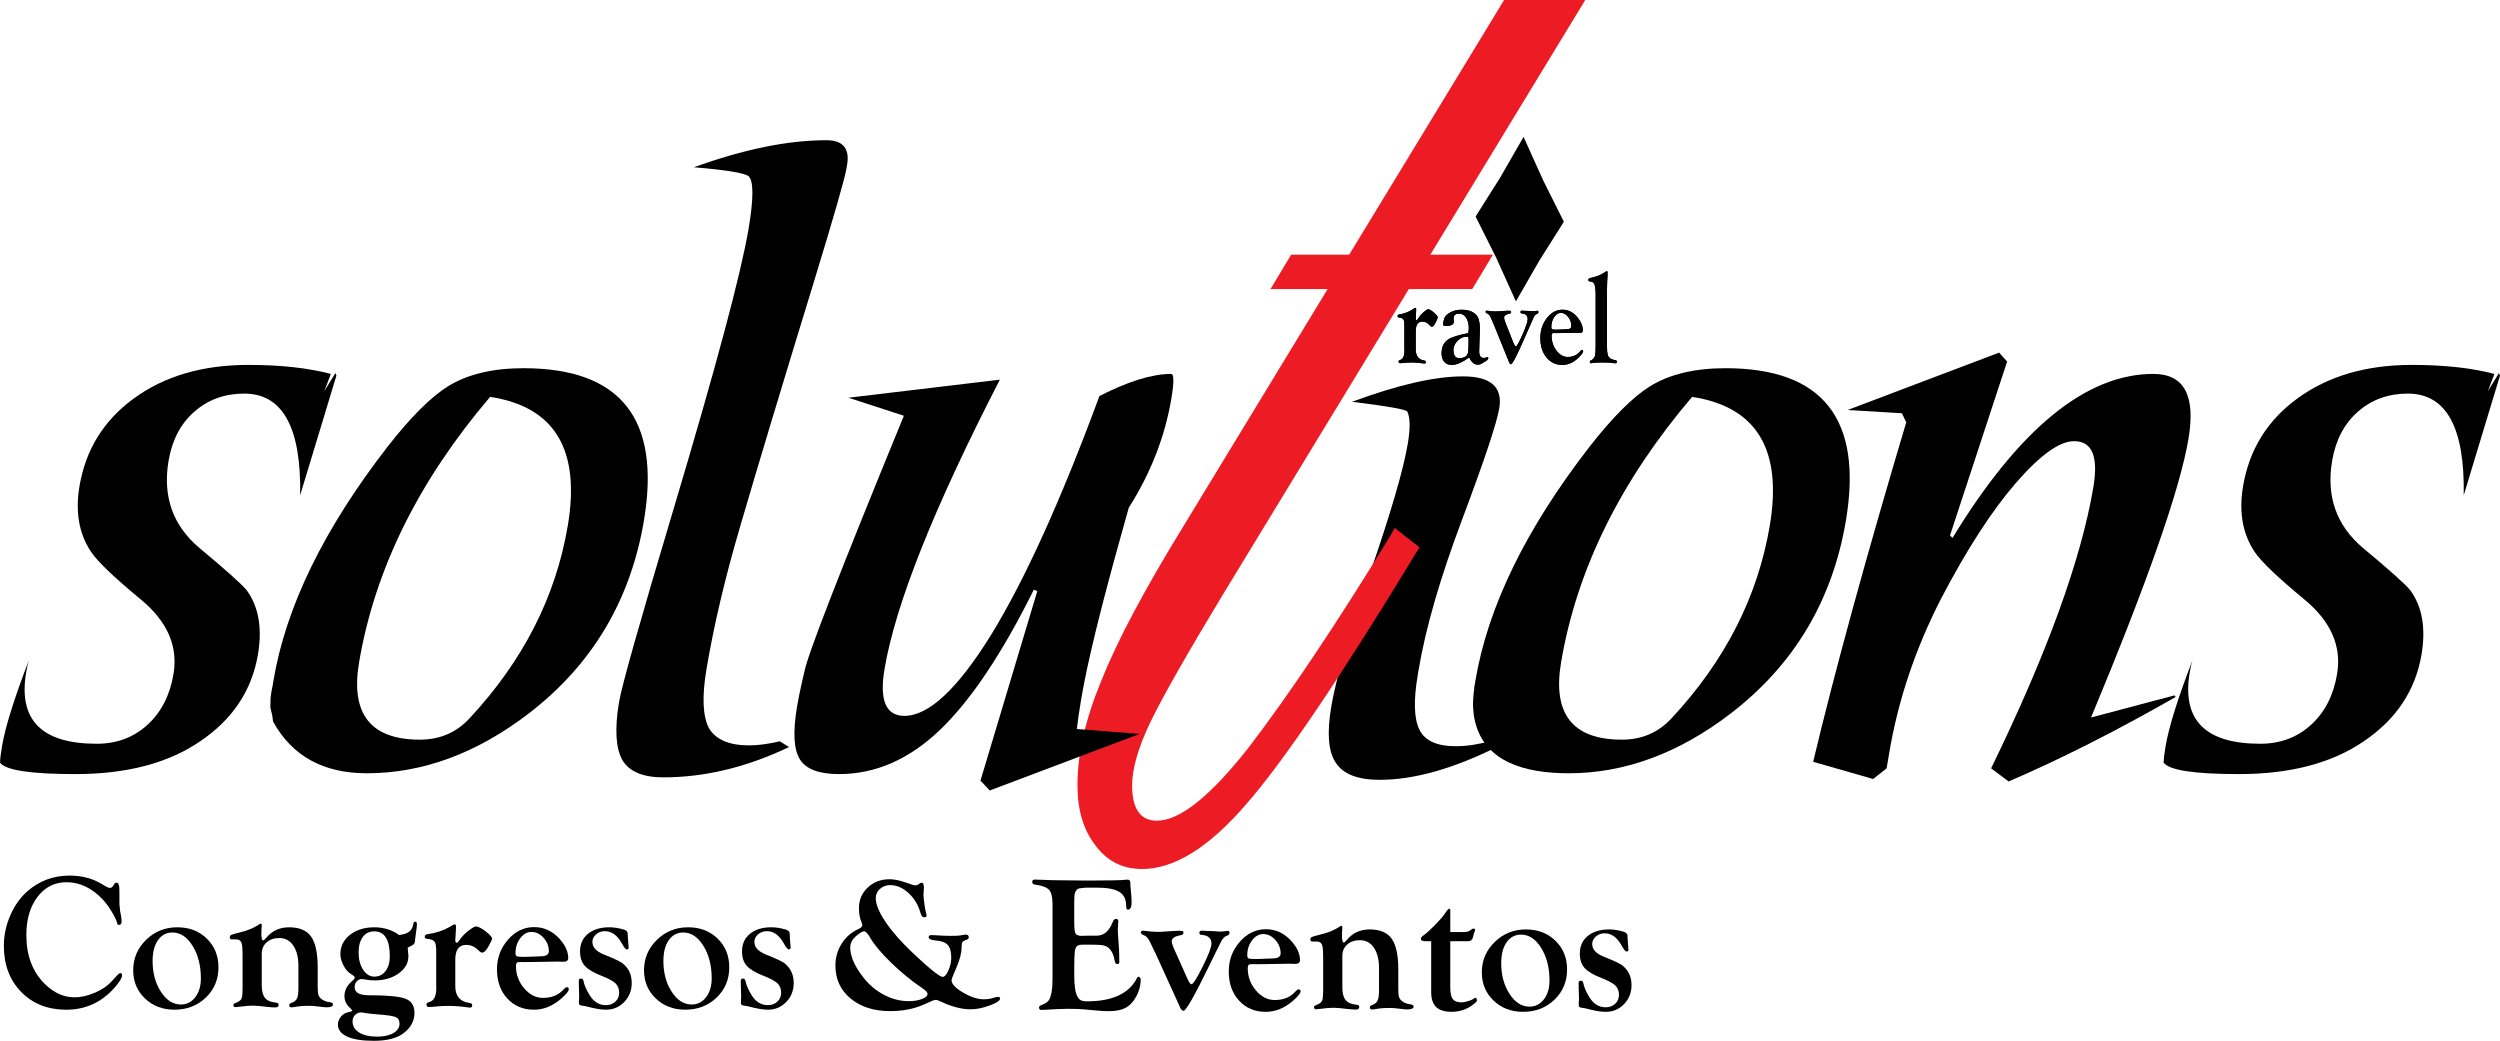 <!-- Generator: Adobe Illustrator 17.0.0, SVG Export Plug-In  -->
<svg version="1.1"
	 xmlns="http://www.w3.org/2000/svg" xmlns:xlink="http://www.w3.org/1999/xlink" xmlns:a="http://ns.adobe.com/AdobeSVGViewerExtensions/3.0/"
	 x="0px" y="0px" width="361.153px" height="150.354px" viewBox="0 0 361.153 150.354" enable-background="new 0 0 361.153 150.354"
	 xml:space="preserve">
<defs>
</defs>
<g id="XMLID_118_">
	<path id="XMLID_159_" d="M155.185,130.28v2.962c0,0.847,0.062,1.384,0.185,1.611c0.123,0.228,0.421,0.341,0.894,0.341l0.41-0.014
		l0.601-0.014h1.161c0.901,0,1.597-0.495,2.089-1.487l0.314-0.669c0.082-0.164,0.218-0.251,0.409-0.26
		c0.2-0.009,0.301,0.114,0.301,0.369c0,0.073-0.014,0.274-0.041,0.603c-0.019,0.237-0.027,0.438-0.027,0.602
		c0,0.292,0.041,0.977,0.123,2.053c0.055,0.702,0.082,1.313,0.082,1.833l0.014,0.697c0,0.128-0.014,0.215-0.041,0.26
		c-0.036,0.056-0.109,0.087-0.218,0.097c-0.228,0.018-0.369-0.155-0.423-0.52c-0.118-0.773-0.392-1.36-0.819-1.761
		c-0.237-0.219-0.526-0.359-0.867-0.424c-0.341-0.063-0.981-0.095-1.918-0.095h-0.929c-0.437,0-0.735,0.065-0.894,0.197
		s-0.266,0.397-0.321,0.797c-0.055,0.455-0.082,1.173-0.082,2.154v1.227c0,1.281,0.1,2.203,0.3,2.767
		c0.155,0.409,0.337,0.686,0.546,0.831c0.209,0.146,0.532,0.219,0.969,0.219c3.695,0,6.111-1.124,7.25-3.372
		c0.063-0.109,0.118-0.169,0.164-0.178c0.091-0.019,0.175,0.012,0.252,0.089c0.078,0.078,0.116,0.176,0.116,0.294
		c0,0.895-0.241,1.762-0.724,2.602c-0.4,0.712-0.901,1.221-1.501,1.526c-0.601,0.306-1.397,0.459-2.389,0.459
		c-0.583,0-1.229-0.037-1.939-0.109l-1.583-0.15c-0.583-0.055-1.37-0.082-2.362-0.082c-0.665,0-1.675,0.041-3.031,0.123
		c-0.374,0.027-0.642,0.041-0.806,0.041c-0.218,0-0.337-0.103-0.355-0.307c-0.009-0.167,0.091-0.293,0.3-0.376
		c0.519-0.2,0.872-0.411,1.058-0.634s0.334-0.62,0.444-1.193c0.1-0.481,0.15-1.136,0.15-1.962v-10.81
		c0-1.019-0.166-1.709-0.498-2.072c-0.333-0.363-1.022-0.618-2.068-0.764c-0.246-0.037-0.369-0.171-0.369-0.403
		c0-0.213,0.15-0.32,0.45-0.32c0.064,0,0.2,0.01,0.41,0.027c0.164,0.01,0.387,0.014,0.669,0.014l1.379,0.055l5.174,0.055
		c2.977,0,4.81-0.041,5.502-0.123c0.073-0.009,0.137-0.014,0.191-0.014c0.264,0,0.396,0.15,0.396,0.451
		c0,0.209,0.027,0.582,0.082,1.119c0.073,0.792,0.109,1.36,0.109,1.707c0,0.691-0.178,1.046-0.532,1.064
		c-0.173,0.009-0.26-0.192-0.26-0.604c0-0.904-0.33-1.561-0.99-1.967c-0.66-0.407-1.727-0.61-3.202-0.61h-1.666l-0.928,0.108
		c-0.464,0.146-0.696,0.605-0.696,1.379L155.185,130.28z"/>
	<path id="XMLID_157_" d="M169.658,137.183l1.875,4.197c0.237,0.527,0.429,0.795,0.575,0.804c0.237,0.019,0.78-0.828,1.628-2.541
		c0.848-1.712,1.272-2.818,1.272-3.318c0-0.781-0.469-1.203-1.406-1.267c-0.228-0.01-0.341-0.116-0.341-0.321
		c0-0.195,0.128-0.293,0.384-0.293l0.726,0.04l0.835,0.027l1.137,0.068l0.589-0.055c0.21-0.036,0.356-0.054,0.438-0.054
		c0.164,0,0.247,0.093,0.247,0.278c0,0.204-0.119,0.343-0.355,0.417c-0.346,0.101-0.642,0.405-0.888,0.914l-0.628,1.254
		l-1.215,2.482c-2.021,4.136-3.207,6.204-3.557,6.204c-0.185,0-0.351-0.159-0.498-0.478l-0.137-0.327l-3.413-7.5l-0.246-0.49
		l-0.546-1.146c-0.255-0.519-0.514-0.827-0.778-0.927c-0.355-0.14-0.537-0.274-0.546-0.404c-0.018-0.186,0.082-0.287,0.3-0.306
		l0.123,0.014c0.827,0.108,1.494,0.163,2.002,0.163c0.354,0,0.958-0.031,1.812-0.096c0.518-0.045,0.89-0.067,1.117-0.067
		c0.363,0,0.588,0.016,0.674,0.047c0.086,0.032,0.129,0.118,0.129,0.257c0,0.179-0.127,0.291-0.382,0.338
		c-0.874,0.146-1.311,0.44-1.311,0.886C169.274,136.221,169.402,136.62,169.658,137.183z"/>
	<path id="XMLID_154_" d="M182.872,134.239c1.411,0,2.625,0.555,3.645,1.665c0.855,0.938,1.283,1.876,1.283,2.812
		c0,0.355-0.245,0.533-0.736,0.533l-0.626-0.027h-0.314l-0.831,0.014l-2.576,0.041l-1.349,0.013l-0.463-0.013
		c-0.264,0-0.432,0.031-0.504,0.096c-0.1,0.091-0.15,0.26-0.15,0.506c0,1.205,0.393,2.271,1.179,3.196
		c0.786,0.927,1.692,1.39,2.719,1.39c1.153,0,2.076-0.335,2.766-1.006l0.436-0.427c0.073-0.073,0.15-0.11,0.232-0.11
		c0.2,0,0.3,0.096,0.3,0.287c0,0.264-0.351,0.705-1.051,1.324c-1.238,1.092-2.566,1.638-3.986,1.638
		c-1.575,0-2.858-0.541-3.85-1.624s-1.488-2.48-1.488-4.191c0-1.656,0.53-3.09,1.591-4.301
		C180.158,134.844,181.416,134.239,182.872,134.239z M182.491,134.935c-0.616,0-1.154,0.303-1.616,0.908
		c-0.461,0.604-0.692,1.318-0.692,2.141c0,0.262,0.065,0.42,0.197,0.474c0.131,0.055,0.486,0.082,1.065,0.082
		c0.299,0,0.615-0.01,0.95-0.027c0.814-0.036,1.286-0.055,1.412-0.055c0.796,0,1.195-0.244,1.195-0.731
		c0-0.731-0.256-1.38-0.767-1.944C183.723,135.217,183.142,134.935,182.491,134.935z"/>
	<path id="XMLID_152_" d="M201.999,140.04v2.764c0,0.591,0.032,0.992,0.095,1.205c0.064,0.214,0.209,0.416,0.437,0.606
		c0.328,0.264,0.746,0.422,1.256,0.477c0.282,0.036,0.423,0.146,0.423,0.328c0,0.272-0.324,0.409-0.971,0.409
		c-0.137,0-0.333-0.018-0.588-0.052l-0.889-0.103c-0.402-0.043-0.716-0.064-0.944-0.064c-0.867,0-1.56,0.054-2.08,0.16
		c-0.21,0.039-0.393,0.059-0.547,0.059c-0.201,0-0.301-0.1-0.301-0.301c0-0.146,0.104-0.259,0.314-0.341
		c0.4-0.137,0.669-0.351,0.805-0.642c0.137-0.291,0.205-0.783,0.205-1.475v-3.222c0-1.238-0.247-2.219-0.74-2.942
		c-0.494-0.724-1.166-1.085-2.017-1.085c-0.761,0-1.374,0.209-1.84,0.627s-0.7,0.963-0.7,1.636v4.553
		c0,0.837,0.157,1.448,0.471,1.834c0.314,0.387,0.844,0.611,1.59,0.675c0.255,0.027,0.382,0.132,0.382,0.313
		c0,0.256-0.16,0.383-0.479,0.383c-0.301,0-0.661-0.022-1.081-0.068c-1.031-0.127-1.742-0.191-2.134-0.191
		c-0.529,0-1.14,0.049-1.833,0.146c-0.329,0.048-0.552,0.072-0.67,0.072c-0.228,0-0.342-0.096-0.342-0.287
		c0-0.127,0.077-0.223,0.232-0.286c0.464-0.173,0.76-0.362,0.887-0.566c0.127-0.205,0.191-0.58,0.191-1.127l0.014-0.45v-4.806
		l-0.014-0.532c0-0.655-0.066-1.108-0.198-1.358c-0.132-0.251-0.375-0.376-0.73-0.376h-0.628c-0.091,0-0.159-0.027-0.205-0.082
		c-0.046-0.045-0.068-0.113-0.068-0.204c0-0.173,0.068-0.294,0.205-0.362c0.137-0.068,0.539-0.185,1.206-0.348
		c1.141-0.264,2.095-0.66,2.862-1.188c0.064-0.054,0.123-0.081,0.178-0.081c0.109-0.01,0.164,0.077,0.164,0.259l-0.041,0.683
		l-0.014,0.778l0.083,0.519c0.036,0.109,0.096,0.169,0.178,0.178c0.072,0.009,0.218-0.113,0.436-0.368
		c0.836-1.02,1.939-1.529,3.312-1.529c1.48,0,2.539,0.447,3.175,1.341C201.681,136.501,201.999,137.979,201.999,140.04z"/>
	<path id="XMLID_150_" d="M209.508,135.972v6.663c0,0.81,0.121,1.374,0.362,1.692s0.667,0.478,1.276,0.478
		c0.237,0,0.553-0.062,0.949-0.185c0.396-0.123,0.671-0.247,0.826-0.37c0.1-0.076,0.173-0.114,0.218-0.114
		c0.109,0,0.178,0.094,0.205,0.279l0.027,0.14l-0.165,0.236c-1.003,0.92-2.166,1.379-3.488,1.379c-1.021,0-1.772-0.231-2.25-0.694
		c-0.479-0.464-0.718-1.182-0.718-2.154v-7.35h-0.833c-0.437,0-0.655-0.12-0.655-0.36c0-0.148,0.114-0.301,0.343-0.458
		c0.393-0.265,0.955-0.77,1.686-1.516c0.73-0.746,1.22-1.315,1.466-1.707c0.282-0.445,0.492-0.664,0.628-0.655
		c0.073,0.01,0.114,0.077,0.123,0.205v3.167h1.979c0.355,0,0.614-0.059,0.778-0.177l0.355-0.232
		c0.073-0.055,0.155-0.087,0.246-0.096c0.155-0.009,0.228,0.064,0.219,0.22c-0.009,0.083-0.041,0.184-0.096,0.303
		c-0.055,0.11-0.109,0.312-0.164,0.605c-0.1,0.468-0.35,0.701-0.75,0.701H209.508z"/>
	<path id="XMLID_147_" d="M220.444,134.266c1.72,0,3.14,0.545,4.259,1.636c1.12,1.092,1.68,2.478,1.68,4.16
		c0,1.736-0.608,3.188-1.823,4.356c-1.215,1.168-2.729,1.752-4.54,1.752c-1.702,0-3.12-0.54-4.253-1.622
		c-1.133-1.082-1.7-2.441-1.7-4.077c0-1.719,0.622-3.183,1.864-4.392S218.678,134.266,220.444,134.266z M219.736,135.017
		c-0.879,0-1.578,0.371-2.094,1.115c-0.517,0.743-0.775,1.745-0.775,3.005c0,1.723,0.399,3.2,1.197,4.434
		c0.798,1.232,1.759,1.85,2.883,1.85c0.852,0,1.548-0.352,2.087-1.055c0.539-0.702,0.809-1.606,0.809-2.713
		c0-1.85-0.399-3.417-1.197-4.705C221.848,135.66,220.878,135.017,219.736,135.017z"/>
	<path id="XMLID_145_" d="M232.471,134.266c0.619,0,1.297,0.104,2.034,0.313c0.373,0.109,0.573,0.287,0.601,0.533l0.027,0.601
		l0.068,0.859l0.027,0.465c0.018,0.063,0.027,0.118,0.027,0.164c0,0.173-0.097,0.259-0.29,0.259c-0.148,0-0.388-0.299-0.72-0.896
		c-0.645-1.159-1.456-1.738-2.436-1.738c-0.49,0-0.912,0.153-1.266,0.461c-0.354,0.308-0.531,0.669-0.531,1.085
		c0,0.759,0.532,1.36,1.597,1.803l0.942,0.382c0.801,0.337,1.347,0.599,1.638,0.784c0.291,0.187,0.569,0.453,0.833,0.799
		c0.446,0.591,0.669,1.319,0.669,2.184c0,1.073-0.359,1.983-1.078,2.729c-0.719,0.746-1.598,1.118-2.635,1.118
		c-0.564,0-1.251-0.095-2.062-0.286l-0.942-0.232l-0.614-0.096c-0.2-0.036-0.3-0.163-0.3-0.382c0-0.073,0.004-0.187,0.014-0.342
		c0.018-0.154,0.027-0.332,0.027-0.532l-0.041-1.488l-0.014-0.669c0-0.209,0.021-0.339,0.062-0.389
		c0.041-0.05,0.147-0.075,0.321-0.075c0.146,0,0.246,0.122,0.3,0.367c0.109,0.571,0.41,1.257,0.901,2.055
		c0.592,0.943,1.37,1.414,2.334,1.414c0.546,0,1.001-0.169,1.365-0.509c0.364-0.339,0.546-0.767,0.546-1.282
		c0-0.57-0.175-1.022-0.526-1.357c-0.351-0.334-1.017-0.696-2-1.085c-1.174-0.455-1.989-0.939-2.444-1.454
		c-0.455-0.514-0.683-1.208-0.683-2.081c0-1.064,0.382-1.911,1.147-2.539S231.17,134.266,232.471,134.266z"/>
	<path id="XMLID_142_" d="M128.52,127.016c0.683,0,1.488,0.169,2.417,0.506c0.719,0.255,1.156,0.382,1.311,0.382
		c0.136,0,0.259-0.036,0.368-0.109l0.301-0.204c0.063-0.046,0.136-0.068,0.218-0.068c0.218,0,0.328,0.214,0.328,0.642
		c0,0.109-0.005,0.259-0.014,0.45c-0.027,0.409-0.041,0.646-0.041,0.71c0,0.246,0.05,0.708,0.15,1.386
		c0.1,0.678,0.182,1.099,0.246,1.263c0.036,0.109,0.055,0.191,0.055,0.246c0,0.2-0.119,0.3-0.355,0.3
		c-0.237,0-0.415-0.213-0.533-0.64c-0.317-1.152-0.892-2.109-1.723-2.872s-1.714-1.144-2.65-1.144c-0.581,0-1.074,0.182-1.478,0.546
		c-0.404,0.363-0.606,0.805-0.606,1.322c0,0.9,0.47,2.049,1.411,3.444c0.94,1.396,2.251,2.889,3.933,4.48
		c2.472,2.336,3.922,3.491,4.349,3.464c0.27-0.019,0.54-0.336,0.81-0.953s0.405-1.217,0.405-1.798c0-0.862-0.166-1.479-0.498-1.852
		c-0.333-0.372-0.913-0.59-1.741-0.654c-0.683-0.064-1.024-0.217-1.024-0.458c0-0.213,0.123-0.319,0.37-0.319
		c0.146,0,0.306,0.004,0.479,0.014c0.958,0.063,1.729,0.095,2.313,0.095c0.693,0,1.149-0.018,1.369-0.054l0.547-0.096
		c0.1-0.019,0.196-0.027,0.287-0.027c0.283,0,0.424,0.125,0.424,0.375c0,0.167-0.104,0.288-0.314,0.362
		c-0.328,0.108-0.53,0.225-0.607,0.347c-0.078,0.123-0.116,0.38-0.116,0.77c0,0.8-0.246,1.758-0.737,2.874
		c-0.482,1.1-0.719,1.73-0.71,1.894c0.027,0.531,0.589,1.116,1.686,1.757c1.097,0.64,2.087,0.96,2.97,0.96
		c0.41,0,0.755-0.036,1.038-0.109l0.778-0.218c0.082-0.019,0.154-0.027,0.218-0.027c0.228,0,0.336,0.086,0.328,0.257
		c-0.027,0.308-0.54,0.642-1.536,1.003s-1.904,0.542-2.724,0.542c-1.329,0-2.808-0.392-4.437-1.174
		c-0.264-0.128-0.459-0.191-0.587-0.191c-0.146,0-0.341,0.055-0.587,0.164l-1.229,0.546c-1.401,0.609-2.999,0.915-4.792,0.915
		c-2.348,0-4.252-0.607-5.713-1.823c-1.461-1.215-2.191-2.801-2.191-4.758c0-1.146,0.296-2.193,0.888-3.14
		c0.591-0.946,1.383-1.647,2.375-2.103c0.418-0.191,0.628-0.387,0.628-0.587c0-0.101-0.041-0.241-0.123-0.424
		c-0.246-0.582-0.369-1.26-0.369-2.034c0-1.192,0.423-2.187,1.27-2.982C126.2,127.414,127.255,127.016,128.52,127.016z
		 M124.848,134.538c-0.22-0.018-0.604,0.206-1.155,0.67c-0.614,0.502-0.902,1.107-0.866,1.818c0.055,1.212,0.656,2.565,1.804,4.061
		c0.848,1.112,1.857,1.98,3.028,2.604c1.171,0.624,2.376,0.937,3.615,0.937c0.738,0,1.376-0.104,1.914-0.312
		c0.538-0.207,0.806-0.449,0.806-0.727c0-0.218-0.236-0.486-0.709-0.806c-1.575-1.056-3.09-2.291-4.546-3.706
		c-1.457-1.415-2.48-2.642-3.072-3.68C125.349,134.844,125.076,134.557,124.848,134.538z"/>
	<path id="XMLID_140_" d="M10.028,126.49c1.702,0,3.186,0.364,4.451,1.092l0.901,0.519c0.182,0.109,0.346,0.164,0.492,0.164
		c0.182,0,0.318-0.072,0.41-0.219l0.287-0.423c0.045-0.072,0.127-0.109,0.246-0.109c0.282,0,0.423,0.296,0.423,0.888l0.014,0.996
		v1.243l0.109,1.037l0.123,0.614c0.055,0.301,0.082,0.569,0.082,0.806c0,0.346-0.128,0.519-0.382,0.519
		c-0.146,0-0.241-0.108-0.287-0.327c-0.073-0.345-0.326-0.874-0.758-1.587s-0.845-1.277-1.237-1.695
		c-1.585-1.708-3.348-2.562-5.289-2.562c-1.722,0-3.121,0.707-4.196,2.12c-1.075,1.413-1.612,3.246-1.612,5.499
		c0,2.944,0.879,5.293,2.638,7.047c1.321,1.309,2.76,1.963,4.318,1.963c0.92,0,1.895-0.22,2.924-0.659
		c1.03-0.44,1.841-0.986,2.433-1.639l0.888-0.966c0.127-0.146,0.25-0.222,0.369-0.231c0.173-0.009,0.259,0.091,0.259,0.301
		c0,0.373-0.359,0.969-1.079,1.788c-1.884,2.13-4.209,3.194-6.976,3.194c-2.676,0-4.849-0.854-6.519-2.566
		c-1.67-1.711-2.505-3.937-2.505-6.676c0-1.502,0.314-2.972,0.942-4.41c0.628-1.438,1.465-2.607,2.512-3.509
		C5.728,127.227,7.735,126.49,10.028,126.49z"/>
	<path id="XMLID_137_" d="M25.62,133.957c1.72,0,3.14,0.545,4.259,1.636c1.12,1.092,1.68,2.478,1.68,4.16
		c0,1.736-0.608,3.188-1.823,4.356c-1.215,1.168-2.729,1.752-4.54,1.752c-1.702,0-3.12-0.54-4.253-1.622
		c-1.133-1.082-1.7-2.441-1.7-4.077c0-1.719,0.622-3.183,1.864-4.392S23.853,133.957,25.62,133.957z M24.912,134.708
		c-0.879,0-1.578,0.371-2.094,1.115c-0.517,0.743-0.775,1.745-0.775,3.005c0,1.723,0.399,3.2,1.197,4.434
		c0.798,1.232,1.759,1.85,2.883,1.85c0.852,0,1.548-0.352,2.087-1.055c0.539-0.702,0.809-1.606,0.809-2.713
		c0-1.85-0.399-3.417-1.197-4.705C27.024,135.352,26.054,134.708,24.912,134.708z"/>
	<path id="XMLID_135_" d="M45.894,139.732v2.764c0,0.591,0.032,0.992,0.095,1.205c0.064,0.214,0.209,0.416,0.437,0.606
		c0.328,0.264,0.746,0.422,1.256,0.477c0.282,0.036,0.423,0.146,0.423,0.328c0,0.272-0.324,0.409-0.971,0.409
		c-0.137,0-0.333-0.018-0.588-0.052l-0.889-0.103c-0.402-0.043-0.716-0.064-0.944-0.064c-0.867,0-1.56,0.054-2.08,0.16
		c-0.21,0.039-0.393,0.059-0.547,0.059c-0.201,0-0.301-0.1-0.301-0.301c0-0.146,0.104-0.259,0.314-0.341
		c0.4-0.137,0.669-0.351,0.805-0.642c0.137-0.291,0.205-0.783,0.205-1.475v-3.222c0-1.238-0.247-2.219-0.74-2.942
		c-0.494-0.724-1.166-1.085-2.017-1.085c-0.761,0-1.374,0.209-1.84,0.627s-0.7,0.963-0.7,1.636v4.553
		c0,0.837,0.157,1.448,0.471,1.834c0.314,0.387,0.844,0.611,1.59,0.675c0.255,0.027,0.382,0.132,0.382,0.313
		c0,0.256-0.16,0.383-0.479,0.383c-0.301,0-0.661-0.022-1.081-0.068c-1.031-0.127-1.742-0.191-2.134-0.191
		c-0.529,0-1.14,0.049-1.833,0.146c-0.329,0.048-0.552,0.072-0.67,0.072c-0.228,0-0.342-0.096-0.342-0.287
		c0-0.127,0.077-0.223,0.232-0.286c0.464-0.173,0.76-0.362,0.887-0.566c0.127-0.205,0.191-0.58,0.191-1.127l0.014-0.45v-4.806
		l-0.014-0.532c0-0.655-0.066-1.108-0.198-1.358c-0.132-0.251-0.375-0.376-0.73-0.376H33.47c-0.091,0-0.159-0.027-0.205-0.082
		c-0.046-0.045-0.068-0.113-0.068-0.204c0-0.173,0.068-0.294,0.205-0.362c0.137-0.068,0.539-0.185,1.206-0.348
		c1.141-0.264,2.095-0.66,2.862-1.188c0.064-0.054,0.123-0.081,0.178-0.081c0.109-0.01,0.164,0.077,0.164,0.259l-0.041,0.683
		l-0.014,0.778l0.083,0.519c0.036,0.109,0.096,0.169,0.178,0.178c0.072,0.009,0.218-0.113,0.436-0.368
		c0.836-1.02,1.939-1.529,3.312-1.529c1.48,0,2.539,0.447,3.175,1.341C45.575,136.193,45.894,137.67,45.894,139.732z"/>
	<path id="XMLID_131_" d="M57.662,135.073c0.654-0.072,1.145-0.238,1.467-0.497c0.324-0.259,0.521-0.643,0.594-1.151
		c0.02-0.182,0.109-0.272,0.273-0.272c0.154,0,0.232,0.118,0.232,0.354c0,0.228-0.055,0.713-0.164,1.457
		c-0.072,0.508-0.113,0.839-0.123,0.993c-0.018,0.209-0.082,0.363-0.191,0.463s-0.395,0.259-0.859,0.477
		c0.01,0.191,0.023,0.332,0.041,0.423c0.045,0.437,0.068,0.705,0.068,0.805c0,0.992-0.471,1.824-1.414,2.498
		c-0.941,0.673-2.104,1.01-3.488,1.01c-0.428,0-0.887-0.046-1.379-0.137c-0.182-0.036-0.34-0.055-0.477-0.055
		c-0.288,0-0.528,0.112-0.721,0.335c-0.193,0.223-0.29,0.498-0.29,0.825c0,0.783,0.684,1.175,2.052,1.175
		c2.654,0,4.416,0.166,5.285,0.499c0.871,0.333,1.305,1.01,1.305,2.031c0,1.131-0.49,2.089-1.471,2.873s-2.441,1.177-4.385,1.177
		c-1.689,0-2.978-0.203-3.868-0.609c-0.89-0.406-1.334-0.993-1.334-1.76c0-0.393,0.141-0.763,0.423-1.109
		c0.282-0.348,0.613-0.558,0.995-0.63c0.427-0.092,0.645-0.174,0.654-0.247l-0.109-0.177l-0.409-0.41
		c-0.408-0.428-0.612-0.919-0.612-1.475c0-0.791,0.309-1.474,0.928-2.047l0.437-0.409c0.082-0.082,0.123-0.169,0.123-0.26
		c0-0.127-0.187-0.305-0.56-0.531c-0.401-0.228-0.753-0.632-1.058-1.213c-0.305-0.582-0.458-1.132-0.458-1.649
		c0-1.117,0.459-2.042,1.379-2.773s2.09-1.097,3.51-1.097C55.424,133.957,56.625,134.329,57.662,135.073z M52.154,146.258
		c-0.348,0-0.639,0.125-0.873,0.375c-0.234,0.251-0.351,0.558-0.351,0.922c0,0.674,0.318,1.208,0.956,1.604
		c0.637,0.396,1.506,0.594,2.607,0.594c0.965,0,1.744-0.171,2.336-0.512c0.59-0.342,0.887-0.795,0.887-1.358
		c0-0.474-0.182-0.79-0.545-0.949s-1.209-0.289-2.535-0.39c-0.783-0.054-1.383-0.118-1.801-0.19l-0.354-0.068
		C52.363,146.267,52.255,146.258,52.154,146.258z M54.059,134.544c-0.697,0-1.248,0.271-1.65,0.814
		c-0.402,0.542-0.603,1.284-0.603,2.225c0,1.013,0.216,1.85,0.652,2.51c0.434,0.66,0.977,0.99,1.627,0.99
		c0.67,0,1.209-0.269,1.615-0.807c0.408-0.538,0.611-1.246,0.611-2.123C56.311,135.747,55.559,134.544,54.059,134.544z"/>
	<path id="XMLID_129_" d="M65.771,138.623v3.83c0,1.436,0.674,2.244,2.021,2.426c0.282,0.037,0.424,0.148,0.424,0.334
		c0,0.232-0.105,0.349-0.315,0.349c-0.1,0-0.228-0.014-0.383-0.041c-0.912-0.137-1.852-0.205-2.818-0.205
		c-0.511,0-0.971,0.019-1.382,0.055l-0.848,0.082c-0.155,0.019-0.314,0.027-0.479,0.027c-0.256,0-0.384-0.12-0.384-0.362
		c0-0.167,0.114-0.278,0.342-0.334c0.719-0.172,1.078-0.849,1.078-2.028l-0.014-0.571v-4.873c0-0.653-0.084-1.087-0.252-1.3
		c-0.169-0.214-0.53-0.343-1.086-0.389c-0.209-0.019-0.313-0.116-0.313-0.293c0-0.204,0.123-0.325,0.37-0.362
		c1.251-0.19,2.32-0.541,3.206-1.051l0.533-0.314c0.072-0.045,0.141-0.068,0.204-0.068c0.137,0,0.205,0.101,0.205,0.301
		c0,0.063-0.005,0.196-0.014,0.396l-0.041,0.765l-0.055,0.847l0.014,0.15c0.036,0.127,0.104,0.195,0.203,0.205
		c0.09,0.009,0.288-0.21,0.595-0.656c0.244-0.346,0.62-0.716,1.13-1.112c0.51-0.396,0.859-0.594,1.049-0.594
		c0.312,0,0.775,0.236,1.394,0.71s0.932,0.828,0.94,1.064c0,0.082-0.146,0.401-0.44,0.956c-0.377,0.701-0.708,1.051-0.992,1.051
		c-0.118,0-0.227-0.045-0.326-0.136l-0.379-0.342c-0.461-0.428-0.99-0.642-1.587-0.642
		C66.305,136.496,65.771,137.205,65.771,138.623z"/>
	<path id="XMLID_126_" d="M77.158,133.93c1.41,0,2.626,0.555,3.646,1.665c0.855,0.938,1.283,1.876,1.283,2.812
		c0,0.355-0.245,0.533-0.736,0.533l-0.627-0.027H80.41l-0.831,0.014l-2.575,0.041l-1.35,0.013l-0.464-0.013
		c-0.263,0-0.431,0.031-0.504,0.096c-0.1,0.091-0.149,0.26-0.149,0.506c0,1.205,0.393,2.271,1.179,3.196
		c0.785,0.927,1.691,1.39,2.718,1.39c1.154,0,2.076-0.335,2.767-1.006l0.436-0.427c0.073-0.073,0.15-0.11,0.232-0.11
		c0.2,0,0.301,0.096,0.301,0.287c0,0.264-0.351,0.705-1.052,1.324c-1.237,1.092-2.566,1.638-3.986,1.638
		c-1.575,0-2.858-0.541-3.85-1.624c-0.992-1.083-1.488-2.48-1.488-4.191c0-1.656,0.53-3.09,1.59-4.301
		C74.443,134.536,75.702,133.93,77.158,133.93z M76.776,134.626c-0.615,0-1.154,0.303-1.615,0.908
		c-0.462,0.604-0.692,1.318-0.692,2.141c0,0.262,0.065,0.42,0.196,0.474c0.132,0.055,0.486,0.082,1.066,0.082
		c0.298,0,0.615-0.01,0.95-0.027c0.814-0.036,1.285-0.055,1.412-0.055c0.796,0,1.194-0.244,1.194-0.731
		c0-0.731-0.256-1.38-0.768-1.944C78.01,134.909,77.428,134.626,76.776,134.626z"/>
	<path id="XMLID_124_" d="M88.038,133.957c0.619,0,1.298,0.104,2.034,0.313c0.373,0.109,0.574,0.287,0.602,0.533l0.027,0.601
		l0.067,0.859l0.027,0.465c0.019,0.063,0.027,0.118,0.027,0.164c0,0.173-0.097,0.259-0.29,0.259c-0.147,0-0.388-0.299-0.72-0.896
		c-0.645-1.159-1.456-1.738-2.437-1.738c-0.489,0-0.911,0.153-1.266,0.461c-0.354,0.308-0.53,0.669-0.53,1.085
		c0,0.759,0.532,1.36,1.598,1.803l0.941,0.382c0.801,0.337,1.348,0.599,1.639,0.784c0.291,0.187,0.568,0.453,0.833,0.799
		c0.445,0.591,0.669,1.319,0.669,2.184c0,1.073-0.36,1.983-1.079,2.729s-1.597,1.118-2.635,1.118c-0.564,0-1.251-0.095-2.062-0.286
		l-0.942-0.232l-0.614-0.096c-0.2-0.036-0.3-0.163-0.3-0.382c0-0.073,0.004-0.187,0.014-0.342c0.018-0.154,0.027-0.332,0.027-0.532
		l-0.041-1.488l-0.014-0.669c0-0.209,0.021-0.339,0.062-0.389s0.147-0.075,0.32-0.075c0.146,0,0.246,0.122,0.301,0.367
		c0.109,0.571,0.409,1.257,0.901,2.055c0.591,0.943,1.369,1.414,2.334,1.414c0.546,0,1.001-0.169,1.365-0.509
		c0.364-0.339,0.546-0.767,0.546-1.282c0-0.57-0.175-1.022-0.525-1.357c-0.351-0.334-1.017-0.696-2-1.085
		c-1.174-0.455-1.988-0.939-2.443-1.454c-0.456-0.514-0.683-1.208-0.683-2.081c0-1.064,0.382-1.911,1.146-2.539
		S86.736,133.957,88.038,133.957z"/>
	<path id="XMLID_121_" d="M99.411,133.957c1.721,0,3.141,0.545,4.26,1.636c1.12,1.092,1.68,2.478,1.68,4.16
		c0,1.736-0.607,3.188-1.823,4.356c-1.215,1.168-2.728,1.752-4.539,1.752c-1.702,0-3.119-0.54-4.253-1.622
		c-1.133-1.082-1.699-2.441-1.699-4.077c0-1.719,0.621-3.183,1.863-4.392S97.645,133.957,99.411,133.957z M98.704,134.708
		c-0.88,0-1.578,0.371-2.095,1.115c-0.517,0.743-0.774,1.745-0.774,3.005c0,1.723,0.398,3.2,1.196,4.434
		c0.798,1.232,1.759,1.85,2.883,1.85c0.853,0,1.548-0.352,2.088-1.055c0.539-0.702,0.809-1.606,0.809-2.713
		c0-1.85-0.398-3.417-1.196-4.705C100.816,135.352,99.847,134.708,98.704,134.708z"/>
	<path id="XMLID_119_" d="M111.438,133.957c0.619,0,1.298,0.104,2.034,0.313c0.373,0.109,0.574,0.287,0.602,0.533l0.027,0.601
		l0.067,0.859l0.027,0.465c0.019,0.063,0.027,0.118,0.027,0.164c0,0.173-0.097,0.259-0.29,0.259c-0.147,0-0.388-0.299-0.72-0.896
		c-0.645-1.159-1.456-1.738-2.437-1.738c-0.489,0-0.911,0.153-1.266,0.461c-0.354,0.308-0.53,0.669-0.53,1.085
		c0,0.759,0.532,1.36,1.598,1.803l0.941,0.382c0.801,0.337,1.348,0.599,1.639,0.784c0.291,0.187,0.568,0.453,0.833,0.799
		c0.445,0.591,0.669,1.319,0.669,2.184c0,1.073-0.36,1.983-1.079,2.729s-1.597,1.118-2.635,1.118c-0.564,0-1.251-0.095-2.062-0.286
		l-0.942-0.232l-0.614-0.096c-0.2-0.036-0.3-0.163-0.3-0.382c0-0.073,0.004-0.187,0.014-0.342c0.018-0.154,0.027-0.332,0.027-0.532
		l-0.041-1.488l-0.014-0.669c0-0.209,0.021-0.339,0.062-0.389s0.147-0.075,0.32-0.075c0.146,0,0.246,0.122,0.301,0.367
		c0.109,0.571,0.409,1.257,0.901,2.055c0.591,0.943,1.369,1.414,2.334,1.414c0.546,0,1.001-0.169,1.365-0.509
		c0.364-0.339,0.546-0.767,0.546-1.282c0-0.57-0.175-1.022-0.525-1.357c-0.351-0.334-1.017-0.696-2-1.085
		c-1.174-0.455-1.988-0.939-2.443-1.454c-0.456-0.514-0.683-1.208-0.683-2.081c0-1.064,0.382-1.911,1.146-2.539
		S110.137,133.957,111.438,133.957z"/>
</g>
<g id="XMLID_102_">
	<g id="XMLID_111_">
		<path id="XMLID_117_" fill-rule="evenodd" clip-rule="evenodd" d="M216.482,107.798c-6.459,3.237-12.187,4.856-17.185,4.856
			c-3.166,0-5.278-0.828-6.337-2.488c-1.073-1.578-1.288-4.264-0.649-8.053c0.693-4.107,2.546-10.504,5.561-19.192
			c3.027-8.765,4.862-15.044,5.501-18.833c0.373-2.213,0.349-3.753-0.067-4.622c-0.158-0.316-2.821-0.79-7.994-1.42
			c6.605-2.45,11.95-3.674,16.033-3.674c4.011,0,5.76,1.54,5.24,4.619c-0.359,2.134-2.138,7.465-5.338,15.993
			c-3.185,8.449-5.29,15.717-6.315,21.797l-0.12,0.709c-0.625,3.715-0.546,6.359,0.245,7.939c0.788,1.578,2.522,2.368,5.195,2.368
			c1.618,0,3.242-0.235,4.87-0.709L216.482,107.798z"/>
		<path id="XMLID_114_" fill-rule="evenodd" clip-rule="evenodd" d="M266.659,75.222c-1.945,11.53-7.486,20.81-16.625,27.839
			c-7.52,5.765-15.324,8.646-23.421,8.646c-6.263,0-12.11-1.604-13.521-7.462c-0.185-0.759-0.235-1.204-0.283-1.986
			c-0.074-1.212,0.191-3.105,0.191-3.105l0.139-0.831c1.799-10.659,7.288-21.915,16.465-33.762c3.327-4.265,6.246-7.187,8.763-8.765
			c2.831-1.739,6.461-2.606,10.894-2.606C263.339,53.189,269.137,60.534,266.659,75.222z M255.666,75.932
			c1.851-10.978-1.89-17.176-11.222-18.598c-10.357,12.161-16.669,24.956-18.933,38.382c-1.253,7.422,1.676,11.136,8.784,11.136
			c2.886,0,5.278-1.027,7.172-3.079C249.2,95.478,253.932,86.199,255.666,75.932z"/>
		<path id="XMLID_113_" fill-rule="evenodd" clip-rule="evenodd" d="M314.296,100.69c-8.722,4.976-16.764,9.043-24.126,12.199
			l-2.531-1.894c8.077-16.584,13.001-30.127,14.773-40.63c0.747-4.423-0.184-6.634-2.787-6.634c-2.112,0-4.914,2.014-8.41,6.042
			c-3.494,4.028-7.117,9.635-10.863,16.821c-3.674,7.187-6.15,14.57-7.429,22.152l-0.381,2.248l-1.949,1.54l-8.662-2.486
			c3.127-13.109,7.608-29.457,13.447-49.044l-0.625-1.303l-7.838-0.474l21.881-8.291l1.154,1.3l-8.25,25.117l0.364,0.354
			c9.631-15.794,19.304-23.692,29.018-23.692c4.435,0,6.126,3.119,5.072,9.359c-1.226,7.263-5.917,20.691-14.077,40.276
			l12.046-3.197L314.296,100.69z"/>
		<path id="XMLID_112_" fill-rule="evenodd" clip-rule="evenodd" d="M361.153,54.254l-5.24,17.296
			c0.173-9.795-2.519-14.69-8.08-14.69c-2.816,0-5.216,0.869-7.199,2.606c-1.983,1.739-3.226,4.107-3.731,7.108
			c-0.866,5.135,0.608,9.321,4.426,12.559c3.889,3.237,6.184,5.29,6.883,6.159c1.709,2.371,2.246,5.45,1.609,9.239
			c-0.881,5.211-3.664,9.397-8.348,12.558c-4.617,3.156-10.619,4.737-18.009,4.737c-6.475,0-10.115-0.555-10.911-1.66
			c0.021-0.55,0.119-1.34,0.292-2.368c0.467-2.764,1.765-6.909,3.891-12.436c-0.137,0.393-0.271,0.986-0.404,1.777
			c-1.159,6.871,2.237,10.305,10.192,10.305c2.888,0,5.326-0.908,7.323-2.725c1.995-1.815,3.253-4.263,3.772-7.343
			c0.68-4.03-0.896-7.62-4.727-10.781c-3.832-3.161-6.224-5.45-7.182-6.871c-1.744-2.608-2.3-5.766-1.674-9.476
			c0.893-5.293,3.506-9.517,7.838-12.676c4.418-3.24,9.936-4.857,16.553-4.857c4.644,0,8.62,0.433,11.922,1.303l-0.949,2.488
			l1.602-2.606L361.153,54.254z"/>
	</g>
	<path id="XMLID_110_" fill-rule="evenodd" clip-rule="evenodd" fill="#ED1C24" d="M194.904,36.789L217.282,0h11.727L206.63,36.789
		h9.043l-2.993,4.969h-9.158l-27.048,44.441c-5.027,8.324-8.458,14.367-10.293,18.127c-1.753,3.671-2.627,6.713-2.632,9.128
		c0,3.404,1.197,5.104,3.59,5.104c3.269,0,7.656-3.491,13.164-10.473c5.901-7.696,12.762-17.946,20.584-30.746l0.599-1.076
		l3.589,2.822l-0.599,0.938c-10.932,17.992-19.108,30.077-24.532,36.253c-5.348,6.177-10.334,9.263-14.958,9.263
		c-2.79,0-5.022-1.117-6.703-3.357c-1.753-2.235-2.63-5.144-2.632-8.728c0-4.564,1.159-9.62,3.47-15.171
		c2.237-5.64,6.186-13.067,11.85-22.289l20.821-34.237h-8.257l2.993-4.969H194.904z"/>
	<g id="XMLID_103_">
		<path id="XMLID_109_" fill-rule="evenodd" clip-rule="evenodd" d="M48.6,54.254l-5.24,17.296c0.172-9.795-2.519-14.69-8.083-14.69
			c-2.814,0-5.213,0.869-7.196,2.606c-1.983,1.739-3.228,4.107-3.731,7.108c-0.867,5.135,0.608,9.321,4.426,12.559
			c3.889,3.237,6.183,5.29,6.882,6.159c1.71,2.371,2.247,5.45,1.607,9.239c-0.879,5.211-3.662,9.397-8.348,12.558
			c-4.615,3.156-10.616,4.737-18.007,4.737c-6.478,0-10.116-0.555-10.911-1.66c0.019-0.55,0.12-1.34,0.292-2.368
			c0.465-2.764,1.765-6.909,3.889-12.436c-0.134,0.393-0.268,0.986-0.402,1.777c-1.159,6.871,2.237,10.305,10.192,10.305
			c2.886,0,5.326-0.908,7.321-2.725c1.997-1.815,3.255-4.263,3.772-7.343c0.68-4.03-0.896-7.62-4.725-10.781
			c-3.832-3.161-6.227-5.45-7.182-6.871c-1.743-2.608-2.301-5.766-1.676-9.476c0.893-5.293,3.506-9.517,7.841-12.676
			c4.418-3.24,9.934-4.857,16.553-4.857c4.644,0,8.619,0.433,11.922,1.303l-0.948,2.488l1.602-2.606L48.6,54.254z"/>
		<path id="XMLID_106_" fill-rule="evenodd" clip-rule="evenodd" d="M93.02,75.222c-1.944,11.53-7.486,20.81-16.625,27.839
			c-7.52,5.765-15.327,8.646-23.421,8.646c-6.265,0-10.772-2.486-13.524-7.462l-0.124-0.917l-0.268-1.092l0.031-1.447l0.12-0.855
			l0.151-0.78l0.141-0.831c1.796-10.659,7.285-21.915,16.462-33.762c3.326-4.265,6.246-7.187,8.765-8.765
			c2.828-1.739,6.459-2.606,10.892-2.606C89.698,53.189,95.496,60.534,93.02,75.222z M82.025,75.932
			c1.851-10.978-1.889-17.176-11.222-18.598C60.445,69.495,54.135,82.291,51.869,95.716c-1.252,7.422,1.677,11.136,8.787,11.136
			c2.883,0,5.275-1.027,7.17-3.079C75.562,95.478,80.294,86.199,82.025,75.932z"/>
		<path id="XMLID_105_" fill-rule="evenodd" clip-rule="evenodd" d="M113.988,107.918c-6.121,2.92-12.175,4.38-18.157,4.38
			c-2.955,0-4.928-0.831-5.915-2.486c-0.977-1.736-1.135-4.541-0.484-8.411c0.4-2.368,3.022-11.646,7.864-27.837
			c6.136-20.536,9.752-34.038,10.844-40.514c0.733-4.344,0.738-6.871,0.015-7.582c-0.556-0.474-3.19-0.91-7.91-1.305
			c7.197-2.603,13.576-3.908,19.137-3.908c2.39,0,3.389,1.186,2.989,3.554l-0.079,0.474c-0.254,1.502-1.794,6.871-4.619,16.11
			c-4.531,14.769-8.128,26.693-10.786,35.776c-2.153,7.345-3.762,14.175-4.828,20.493c-0.666,3.951-0.549,6.791,0.355,8.53
			c0.989,1.66,2.926,2.486,5.812,2.486c1.267,0,2.742-0.196,4.428-0.589L113.988,107.918z"/>
		<path id="XMLID_104_" fill-rule="evenodd" clip-rule="evenodd" d="M164.632,106.021l-21.651,8.174l-1.341-1.423l8.204-27.36
			l-0.488-0.24c-4.584,9.239-9.103,15.993-13.555,20.258c-4.45,4.265-9.314,6.397-14.594,6.397c-2.884,0-4.771-0.711-5.657-2.131
			c-0.886-1.423-1.025-3.949-0.412-7.582c0.201-1.183,0.429-2.33,0.685-3.435c0.273-1.188,0.4-1.738,0.386-1.659
			c0.374-2.211,5.161-14.532,14.366-36.959l-8.008-2.606l21.874-2.608c-9.522,18.481-15.078,32.419-16.663,41.816
			c-0.759,4.502,0.199,6.753,2.874,6.753c3.52,0,7.697-3.908,12.537-11.727c4.85-7.896,10.063-19.389,15.636-34.474
			c4.157-2.131,7.611-3.197,10.355-3.197c0.424,0,0.436,1.186,0.036,3.554c-0.932,5.527-2.979,10.779-6.143,15.755l-1.061,3.789
			c-3.011,10.743-4.945,18.68-5.812,23.815c-0.33,1.973-0.543,3.434-0.632,4.382L164.632,106.021z"/>
	</g>
</g>
<g id="XMLID_92_">
	<path id="XMLID_101_" fill-rule="evenodd" clip-rule="evenodd" d="M204.517,47.882v2.565c0,0.963,0.4,1.506,1.202,1.628
		c0.17,0.024,0.254,0.096,0.254,0.218c0,0.153-0.063,0.227-0.187,0.227c-0.059,0-0.136-0.009-0.229-0.026
		c-0.541-0.091-1.102-0.136-1.676-0.136c-0.301,0-0.577,0.012-0.821,0.036l-0.506,0.055c-0.091,0.012-0.186,0.019-0.285,0.019
		c-0.151,0-0.227-0.081-0.227-0.239c0-0.11,0.067-0.182,0.203-0.218c0.429-0.117,0.644-0.57,0.644-1.363l-0.01-0.383v-3.269
		c0-0.438-0.053-0.728-0.153-0.869c-0.098-0.144-0.311-0.235-0.644-0.264c-0.125-0.012-0.187-0.076-0.187-0.191
		c0-0.134,0.074-0.213,0.217-0.239c0.745-0.127,1.38-0.359,1.906-0.702l0.319-0.211c0.043-0.031,0.084-0.045,0.122-0.045
		c0.082,0,0.123,0.067,0.123,0.201c0,0.043-0.003,0.132-0.008,0.263l-0.026,0.512l-0.031,0.567l0.007,0.098
		c0.021,0.086,0.062,0.134,0.122,0.139c0.053,0.005,0.173-0.139,0.359-0.438c0.143-0.232,0.371-0.479,0.675-0.74
		c0.309-0.268,0.523-0.402,0.635-0.402c0.185,0,0.458,0.158,0.822,0.474c0.369,0.316,0.555,0.555,0.562,0.713
		c0,0.055-0.089,0.268-0.261,0.639c-0.223,0.47-0.417,0.702-0.587,0.702c-0.069,0-0.136-0.029-0.194-0.091l-0.229-0.227
		c-0.276-0.285-0.594-0.429-0.954-0.429C204.836,46.457,204.517,46.931,204.517,47.882z"/>
	<path id="XMLID_98_" fill-rule="evenodd" clip-rule="evenodd" d="M212.094,48.119c0.063-0.28,0.091-0.522,0.091-0.723
		c0-0.613-0.134-1.116-0.397-1.507c-0.264-0.39-0.599-0.584-1.01-0.584c-0.527,0-0.791,0.244-0.791,0.73
		c0,0.091,0.005,0.182,0.017,0.266l0.023,0.175c0,0.412-0.419,0.62-1.252,0.62c-0.218,0-0.321-0.108-0.311-0.321
		c0-0.041,0.014-0.108,0.043-0.199c0.015-0.067,0.032-0.148,0.048-0.239c0.069-0.388,0.234-0.687,0.495-0.896
		c0.578-0.462,1.272-0.694,2.086-0.694c0.939,0,1.641,0.244,2.108,0.733c0.359,0.371,0.536,1.015,0.536,1.935
		c0,0.465-0.014,1.044-0.048,1.746c-0.034,0.802-0.047,1.339-0.047,1.607c0,0.627,0.22,0.941,0.665,0.941
		c0.159,0,0.274-0.022,0.35-0.065c0.087-0.043,0.149-0.062,0.187-0.062c0.077,0,0.115,0.043,0.115,0.127
		c0,0.151-0.105,0.294-0.316,0.429l-0.319,0.182l-0.275,0.185c-0.197,0.115-0.413,0.172-0.645,0.172
		c-0.477,0-0.879-0.347-1.205-1.042c-1.01,0.725-1.849,1.087-2.515,1.087c-0.465,0-0.824-0.149-1.085-0.446
		c-0.261-0.299-0.39-0.713-0.39-1.243c0-0.962,0.373-1.664,1.123-2.1C209.839,48.67,210.744,48.399,212.094,48.119z M211.932,48.641
		c-0.465-0.038-0.91,0.148-1.334,0.555c-0.424,0.407-0.634,0.857-0.634,1.344c0,0.802,0.287,1.205,0.862,1.205
		c0.36,0,0.67-0.093,0.937-0.283c0.146-0.096,0.246-0.263,0.301-0.503c0.055-0.237,0.081-0.63,0.081-1.178l0.007-0.704v-0.192
		l-0.048-0.201C212.076,48.66,212.02,48.646,211.932,48.641z"/>
	<path id="XMLID_97_" fill-rule="evenodd" clip-rule="evenodd" d="M217.512,46.704l1.114,2.814c0.141,0.352,0.256,0.531,0.342,0.536
		c0.139,0.014,0.465-0.553,0.968-1.698c0.505-1.152,0.756-1.894,0.756-2.229c0-0.522-0.277-0.805-0.838-0.848
		c-0.134-0.007-0.201-0.077-0.201-0.211c0-0.129,0.074-0.192,0.225-0.192l0.433,0.029l0.496,0.017l0.675,0.045l0.35-0.036
		c0.124-0.026,0.213-0.036,0.263-0.036c0.096,0,0.144,0.06,0.144,0.182c0,0.134-0.069,0.225-0.21,0.273
		c-0.207,0.067-0.384,0.273-0.529,0.613l-0.374,0.841l-0.726,1.662c-1.204,2.771-1.911,4.155-2.117,4.155
		c-0.107,0-0.206-0.105-0.292-0.318l-0.081-0.218l-2.035-5.025l-0.147-0.33l-0.325-0.766c-0.151-0.347-0.309-0.556-0.465-0.622
		c-0.213-0.091-0.319-0.177-0.325-0.263c-0.012-0.122,0.05-0.189,0.179-0.201l0.071,0.009c0.493,0.072,0.896,0.111,1.198,0.111
		c0.211,0,0.572-0.024,1.083-0.065c0.311-0.031,0.531-0.046,0.668-0.046c0.218,0,0.35,0.012,0.401,0.036
		c0.052,0.017,0.081,0.074,0.081,0.165c0,0.115-0.077,0.187-0.23,0.218c-0.52,0.098-0.781,0.295-0.781,0.594
		C217.282,46.057,217.359,46.325,217.512,46.704z"/>
	<path id="XMLID_94_" fill-rule="evenodd" clip-rule="evenodd" d="M225.716,44.74c0.843,0,1.566,0.371,2.174,1.114
		c0.51,0.627,0.766,1.255,0.766,1.882c0,0.237-0.149,0.354-0.44,0.354l-0.374-0.017h-0.186l-0.499,0.009l-1.537,0.026l-0.807,0.01
		l-0.277-0.01c-0.155,0-0.257,0.022-0.299,0.065c-0.063,0.06-0.091,0.175-0.091,0.338c0,0.805,0.235,1.516,0.699,2.136
		c0.474,0.618,1.016,0.924,1.629,0.924c0.689,0,1.24-0.222,1.652-0.666l0.261-0.285c0.046-0.048,0.089-0.072,0.139-0.074
		c0.119,0,0.18,0.064,0.18,0.194c0,0.175-0.211,0.472-0.627,0.884c-0.738,0.733-1.531,1.097-2.376,1.097
		c-0.941,0-1.706-0.362-2.299-1.087c-0.589-0.723-0.886-1.657-0.886-2.802c0-1.109,0.316-2.069,0.943-2.878
		C224.098,45.145,224.849,44.74,225.716,44.74z M225.489,45.197c-0.369,0-0.692,0.201-0.97,0.611
		c-0.276,0.409-0.415,0.889-0.415,1.444c0,0.177,0.038,0.282,0.113,0.318c0.081,0.036,0.297,0.055,0.644,0.055
		c0.179,0,0.369-0.005,0.57-0.019c0.489-0.024,0.771-0.036,0.845-0.036c0.479,0,0.719-0.165,0.719-0.493
		c0-0.493-0.153-0.927-0.464-1.305C226.226,45.389,225.879,45.197,225.489,45.197z"/>
	<path id="XMLID_93_" fill-rule="evenodd" clip-rule="evenodd" d="M232.149,41.907v8.075l0.007,0.302
		c0,0.604,0.076,1.023,0.227,1.26c0.153,0.232,0.45,0.391,0.896,0.474c0.143,0.026,0.222,0.05,0.244,0.074
		c0.029,0.027,0.043,0.084,0.043,0.175c0,0.144-0.058,0.218-0.163,0.218c-0.063,0-0.156-0.007-0.287-0.027
		c-0.433-0.067-0.968-0.1-1.605-0.1c-0.704,0-1.202,0.029-1.489,0.091c-0.086,0.019-0.149,0.029-0.187,0.029
		c-0.113,0-0.17-0.077-0.17-0.23c0-0.079,0.067-0.148,0.203-0.211c0.413-0.186,0.618-0.587,0.618-1.197l0.017-0.527l0.008-0.249
		v-7.371c0-0.786-0.057-1.322-0.177-1.607c-0.115-0.285-0.331-0.429-0.645-0.429c-0.155,0-0.237-0.079-0.237-0.239
		c0-0.091,0.031-0.151,0.091-0.182c0.06-0.036,0.223-0.083,0.489-0.146c0.69-0.165,1.243-0.385,1.662-0.666l0.275-0.184
		c0.051-0.029,0.098-0.048,0.147-0.052c0.081-0.008,0.122,0.052,0.122,0.182c0,0.067-0.005,0.22-0.017,0.455
		C232.173,40.647,232.149,41.342,232.149,41.907z"/>
</g>
<g id="XMLID_82_">
	<path id="XMLID_91_" fill-rule="evenodd" clip-rule="evenodd" d="M204.517,47.882v2.565c0,0.963,0.4,1.506,1.202,1.628
		c0.17,0.024,0.254,0.096,0.254,0.218c0,0.153-0.063,0.227-0.187,0.227c-0.059,0-0.136-0.009-0.229-0.026
		c-0.541-0.091-1.102-0.136-1.676-0.136c-0.301,0-0.577,0.012-0.821,0.036l-0.506,0.055c-0.091,0.012-0.186,0.019-0.285,0.019
		c-0.151,0-0.227-0.081-0.227-0.239c0-0.11,0.067-0.182,0.203-0.218c0.429-0.117,0.644-0.57,0.644-1.363l-0.01-0.383v-3.269
		c0-0.438-0.053-0.728-0.153-0.869c-0.098-0.144-0.311-0.235-0.644-0.264c-0.125-0.012-0.187-0.076-0.187-0.191
		c0-0.134,0.074-0.213,0.217-0.239c0.745-0.127,1.38-0.359,1.906-0.702l0.319-0.211c0.043-0.031,0.084-0.045,0.122-0.045
		c0.082,0,0.123,0.067,0.123,0.201c0,0.043-0.003,0.132-0.008,0.263l-0.026,0.512l-0.031,0.567l0.007,0.098
		c0.021,0.086,0.062,0.134,0.122,0.139c0.053,0.005,0.173-0.139,0.359-0.438c0.143-0.232,0.371-0.479,0.675-0.74
		c0.309-0.268,0.523-0.402,0.635-0.402c0.185,0,0.458,0.158,0.822,0.474c0.369,0.316,0.555,0.555,0.562,0.713
		c0,0.055-0.089,0.268-0.261,0.639c-0.223,0.47-0.417,0.702-0.587,0.702c-0.069,0-0.136-0.029-0.194-0.091l-0.229-0.227
		c-0.276-0.285-0.594-0.429-0.954-0.429C204.836,46.457,204.517,46.931,204.517,47.882z"/>
	<path id="XMLID_88_" fill-rule="evenodd" clip-rule="evenodd" d="M212.094,48.119c0.063-0.28,0.091-0.522,0.091-0.723
		c0-0.613-0.134-1.116-0.397-1.507c-0.264-0.39-0.599-0.584-1.01-0.584c-0.527,0-0.791,0.244-0.791,0.73
		c0,0.091,0.005,0.182,0.017,0.266l0.023,0.175c0,0.412-0.419,0.62-1.252,0.62c-0.218,0-0.321-0.108-0.311-0.321
		c0-0.041,0.014-0.108,0.043-0.199c0.015-0.067,0.032-0.148,0.048-0.239c0.069-0.388,0.234-0.687,0.495-0.896
		c0.578-0.462,1.272-0.694,2.086-0.694c0.939,0,1.641,0.244,2.108,0.733c0.359,0.371,0.536,1.015,0.536,1.935
		c0,0.465-0.014,1.044-0.048,1.746c-0.034,0.802-0.047,1.339-0.047,1.607c0,0.627,0.22,0.941,0.665,0.941
		c0.159,0,0.274-0.022,0.35-0.065c0.087-0.043,0.149-0.062,0.187-0.062c0.077,0,0.115,0.043,0.115,0.127
		c0,0.151-0.105,0.294-0.316,0.429l-0.319,0.182l-0.275,0.185c-0.197,0.115-0.413,0.172-0.645,0.172
		c-0.477,0-0.879-0.347-1.205-1.042c-1.01,0.725-1.849,1.087-2.515,1.087c-0.465,0-0.824-0.149-1.085-0.446
		c-0.261-0.299-0.39-0.713-0.39-1.243c0-0.962,0.373-1.664,1.123-2.1C209.839,48.67,210.744,48.399,212.094,48.119z M211.932,48.641
		c-0.465-0.038-0.91,0.148-1.334,0.555c-0.424,0.407-0.634,0.857-0.634,1.344c0,0.802,0.287,1.205,0.862,1.205
		c0.36,0,0.67-0.093,0.937-0.283c0.146-0.096,0.246-0.263,0.301-0.503c0.055-0.237,0.081-0.63,0.081-1.178l0.007-0.704v-0.192
		l-0.048-0.201C212.076,48.66,212.02,48.646,211.932,48.641z"/>
	<path id="XMLID_87_" fill-rule="evenodd" clip-rule="evenodd" d="M217.512,46.704l1.114,2.814c0.141,0.352,0.256,0.531,0.342,0.536
		c0.139,0.014,0.465-0.553,0.968-1.698c0.505-1.152,0.756-1.894,0.756-2.229c0-0.522-0.277-0.805-0.838-0.848
		c-0.134-0.007-0.201-0.077-0.201-0.211c0-0.129,0.074-0.192,0.225-0.192l0.433,0.029l0.496,0.017l0.675,0.045l0.35-0.036
		c0.124-0.026,0.213-0.036,0.263-0.036c0.096,0,0.144,0.06,0.144,0.182c0,0.134-0.069,0.225-0.21,0.273
		c-0.207,0.067-0.384,0.273-0.529,0.613l-0.374,0.841l-0.726,1.662c-1.204,2.771-1.911,4.155-2.117,4.155
		c-0.107,0-0.206-0.105-0.292-0.318l-0.081-0.218l-2.035-5.025l-0.147-0.33l-0.325-0.766c-0.151-0.347-0.309-0.556-0.465-0.622
		c-0.213-0.091-0.319-0.177-0.325-0.263c-0.012-0.122,0.05-0.189,0.179-0.201l0.071,0.009c0.493,0.072,0.896,0.111,1.198,0.111
		c0.211,0,0.572-0.024,1.083-0.065c0.311-0.031,0.531-0.046,0.668-0.046c0.218,0,0.35,0.012,0.401,0.036
		c0.052,0.017,0.081,0.074,0.081,0.165c0,0.115-0.077,0.187-0.23,0.218c-0.52,0.098-0.781,0.295-0.781,0.594
		C217.282,46.057,217.359,46.325,217.512,46.704z"/>
	<path id="XMLID_84_" fill-rule="evenodd" clip-rule="evenodd" d="M225.716,44.74c0.843,0,1.566,0.371,2.174,1.114
		c0.51,0.627,0.766,1.255,0.766,1.882c0,0.237-0.149,0.354-0.44,0.354l-0.374-0.017h-0.186l-0.499,0.009l-1.537,0.026l-0.807,0.01
		l-0.277-0.01c-0.155,0-0.257,0.022-0.299,0.065c-0.063,0.06-0.091,0.175-0.091,0.338c0,0.805,0.235,1.516,0.699,2.136
		c0.474,0.618,1.016,0.924,1.629,0.924c0.689,0,1.24-0.222,1.652-0.666l0.261-0.285c0.046-0.048,0.089-0.072,0.139-0.074
		c0.119,0,0.18,0.064,0.18,0.194c0,0.175-0.211,0.472-0.627,0.884c-0.738,0.733-1.531,1.097-2.376,1.097
		c-0.941,0-1.706-0.362-2.299-1.087c-0.589-0.723-0.886-1.657-0.886-2.802c0-1.109,0.316-2.069,0.943-2.878
		C224.098,45.145,224.849,44.74,225.716,44.74z M225.489,45.197c-0.369,0-0.692,0.201-0.97,0.611
		c-0.276,0.409-0.415,0.889-0.415,1.444c0,0.177,0.038,0.282,0.113,0.318c0.081,0.036,0.297,0.055,0.644,0.055
		c0.179,0,0.369-0.005,0.57-0.019c0.489-0.024,0.771-0.036,0.845-0.036c0.479,0,0.719-0.165,0.719-0.493
		c0-0.493-0.153-0.927-0.464-1.305C226.226,45.389,225.879,45.197,225.489,45.197z"/>
	<path id="XMLID_83_" fill-rule="evenodd" clip-rule="evenodd" d="M232.149,41.907v8.075l0.007,0.302
		c0,0.604,0.076,1.023,0.227,1.26c0.153,0.232,0.45,0.391,0.896,0.474c0.143,0.026,0.222,0.05,0.244,0.074
		c0.029,0.027,0.043,0.084,0.043,0.175c0,0.144-0.058,0.218-0.163,0.218c-0.063,0-0.156-0.007-0.287-0.027
		c-0.433-0.067-0.968-0.1-1.605-0.1c-0.704,0-1.202,0.029-1.489,0.091c-0.086,0.019-0.149,0.029-0.187,0.029
		c-0.113,0-0.17-0.077-0.17-0.23c0-0.079,0.067-0.148,0.203-0.211c0.413-0.186,0.618-0.587,0.618-1.197l0.017-0.527l0.008-0.249
		v-7.371c0-0.786-0.057-1.322-0.177-1.607c-0.115-0.285-0.331-0.429-0.645-0.429c-0.155,0-0.237-0.079-0.237-0.239
		c0-0.091,0.031-0.151,0.091-0.182c0.06-0.036,0.223-0.083,0.489-0.146c0.69-0.165,1.243-0.385,1.662-0.666l0.275-0.184
		c0.051-0.029,0.098-0.048,0.147-0.052c0.081-0.008,0.122,0.052,0.122,0.182c0,0.067-0.005,0.22-0.017,0.455
		C232.173,40.647,232.149,41.342,232.149,41.907z"/>
</g>
<polygon id="XMLID_39_" fill-rule="evenodd" clip-rule="evenodd" stroke="#000000" stroke-width="0" stroke-miterlimit="3.864" points="
	225.918,32.033 222.383,37.637 218.99,43.538 216.161,37.271 213.167,31.279 216.702,25.677 220.096,19.776 222.924,26.044 "/>
</svg>